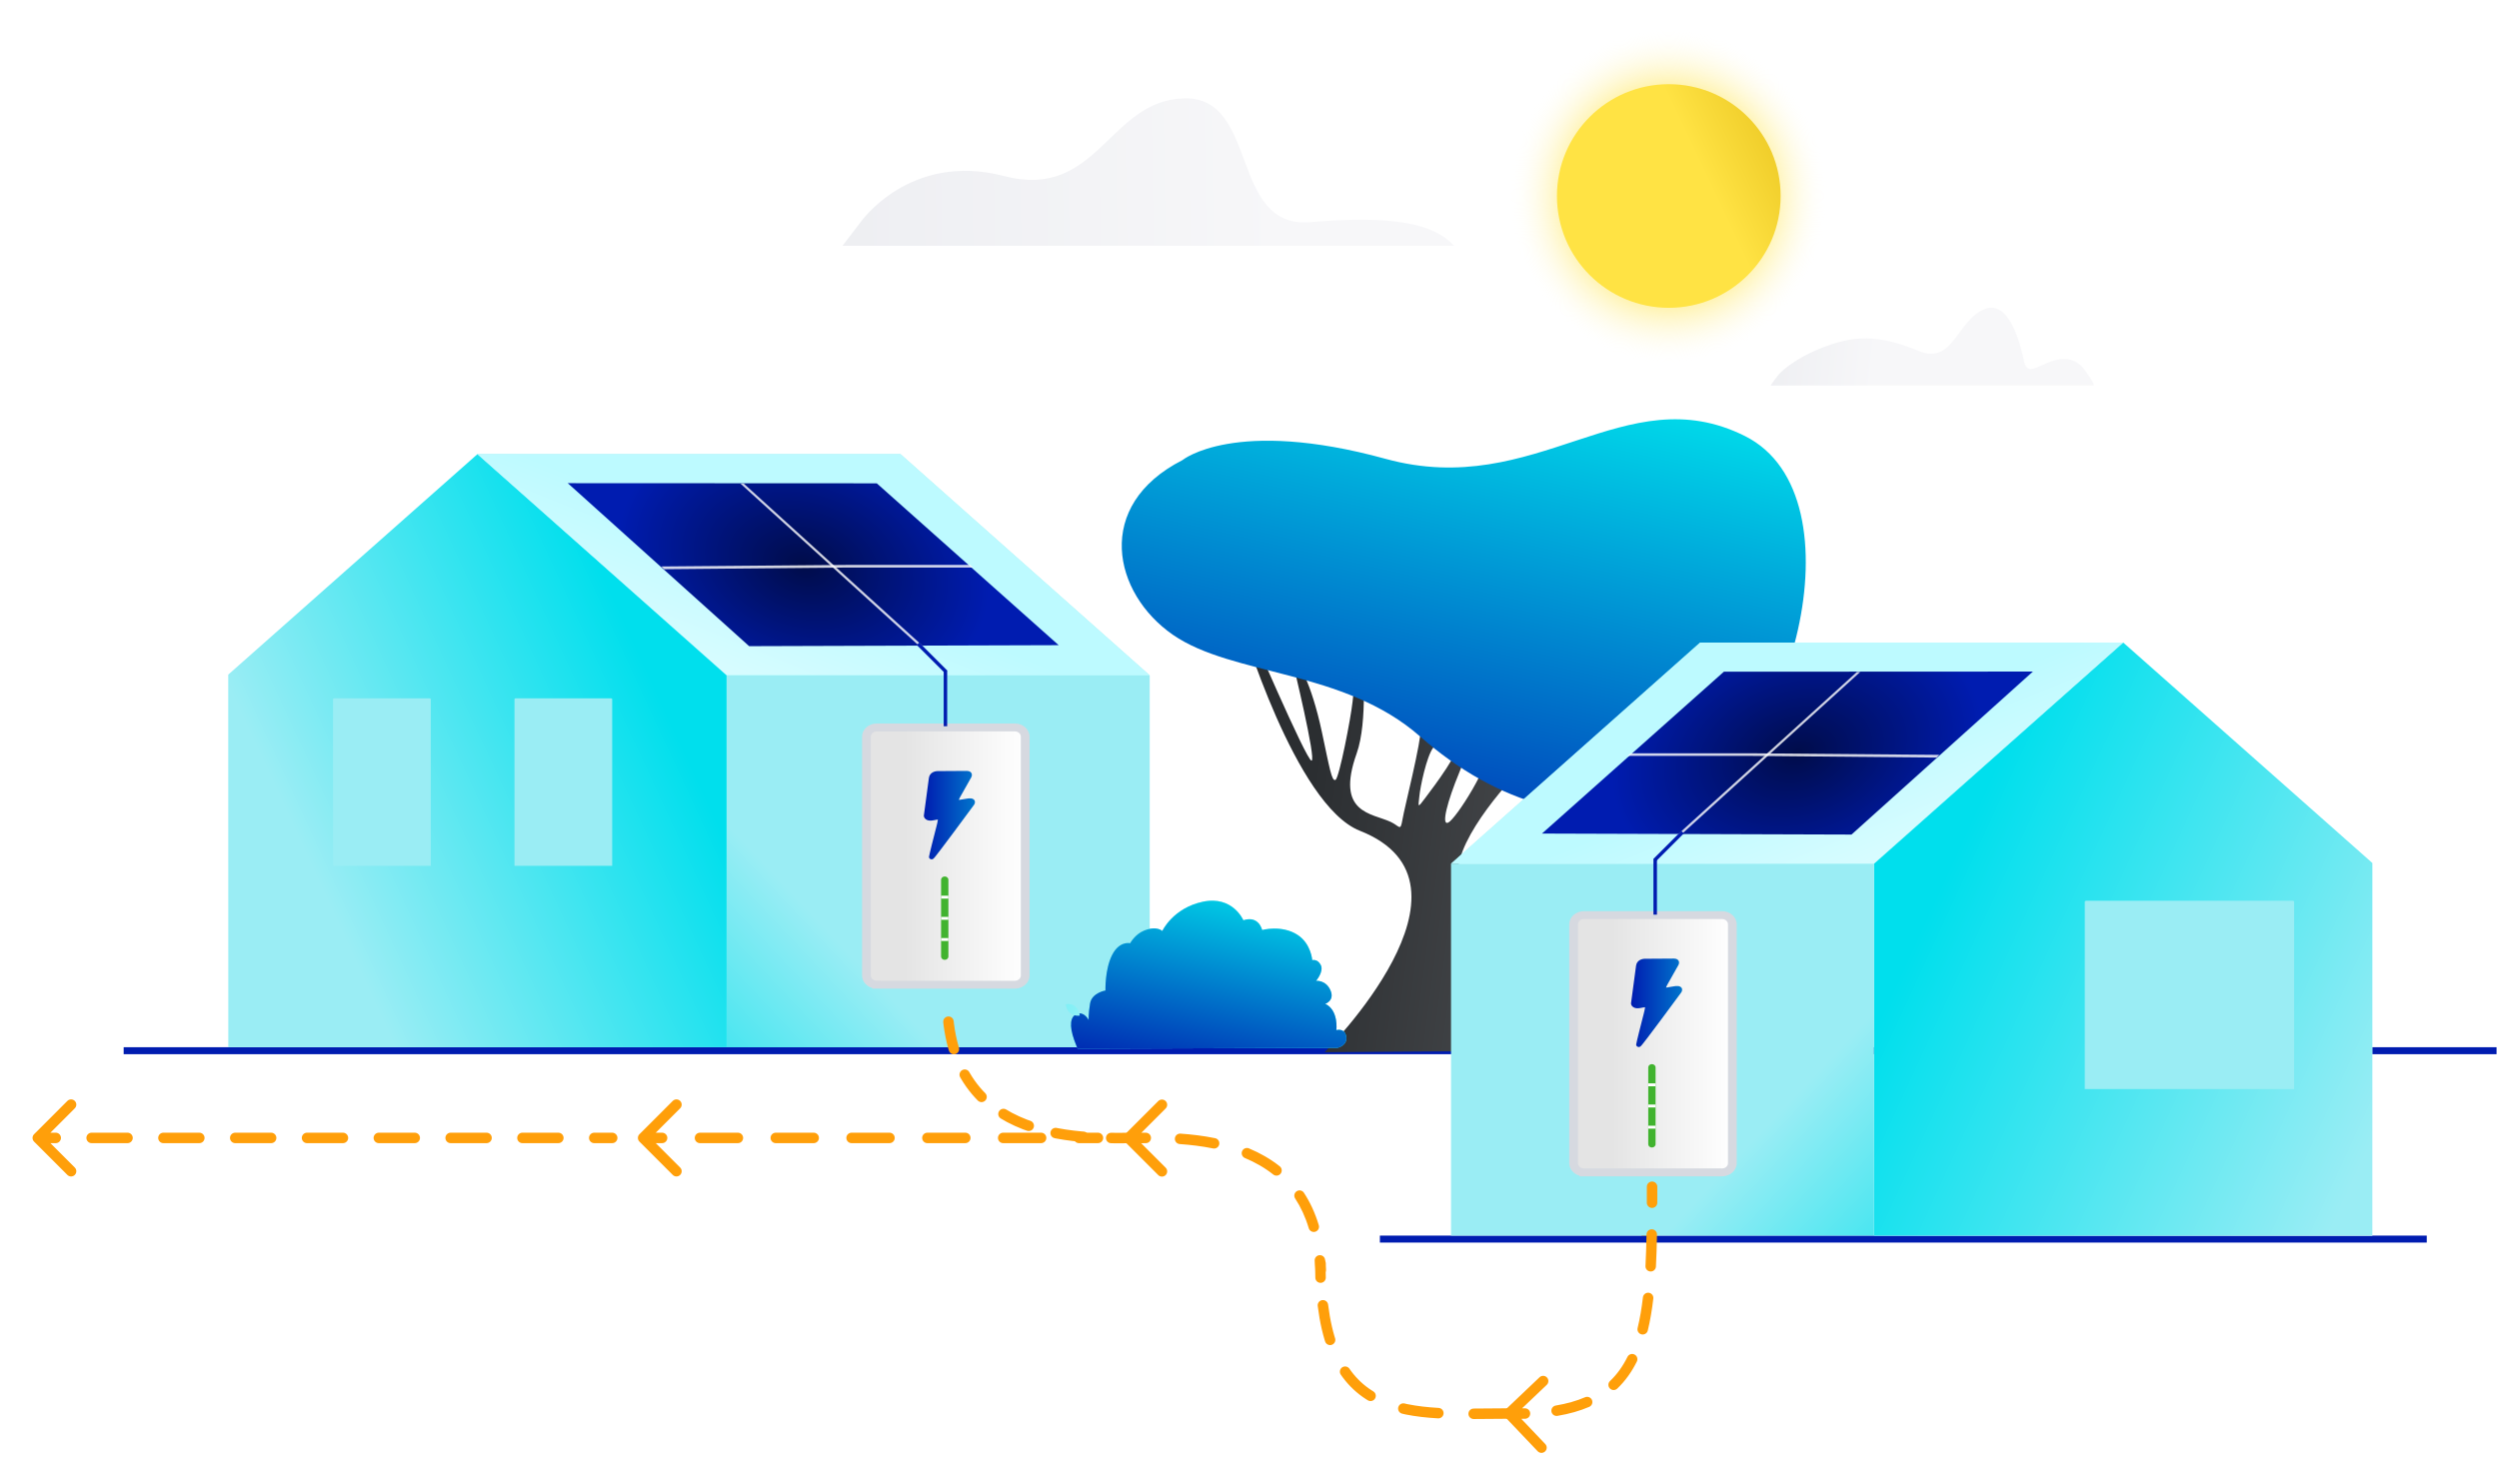 <svg width="495" height="294" viewBox="0 0 495 294" fill="none" xmlns="http://www.w3.org/2000/svg">
<line x1="24.493" y1="208.181" x2="494.519" y2="208.181" stroke="#001CB0" stroke-width="1.382"/>
<g filter="url(#filter0_d_3171_53483)">
<line x1="326.206" y1="245.161" x2="326.206" y2="225.116" stroke="#FF9F0A" stroke-width="2.074" stroke-linecap="round" stroke-dasharray="5.53 5.53"/>
</g>
<line x1="273.329" y1="245.507" x2="480.693" y2="245.507" stroke="#001CB0" stroke-width="1.382"/>
<path d="M262.375 208.478C262.375 208.478 295.892 175.063 269.358 164.601C256.535 159.548 245.794 123.136 245.794 123.136L247.013 123.288C247.013 123.288 258.769 150.737 259.785 150.712C260.801 150.686 256.052 131.16 256.052 131.16H256.992C256.992 131.16 259.683 134.918 261.842 145.049C263.391 152.337 263.797 154.876 264.533 154.52C265.27 154.165 267.58 142.231 267.91 139.082C268.24 135.933 268.901 130.906 268.901 130.906L269.891 131.109C269.891 131.109 270.983 142.967 268.723 149.29C264.482 161.199 271.745 161.097 275.477 162.849C277.255 163.687 277.382 164.804 277.788 162.443C278.169 160.081 281.495 147.258 281.521 143.678C281.521 140.098 281.038 131.972 282.638 128.773L283.196 130.398C283.196 130.398 282.612 133.115 282.689 136.086C282.765 139.057 282.409 147.081 283.222 146.801C284.034 146.522 286.98 139.996 287.437 138.346L287.97 139.514C287.97 139.514 285.202 146.37 283.882 148.147C282.562 149.924 281.317 155.892 281.14 157.821C280.962 159.751 280.632 160.386 282.409 157.974C284.187 155.561 288.859 149.671 290.535 144.135C292.185 138.6 292.845 128.367 296.502 124.736L296.121 127.63C296.121 127.63 295.385 129.078 293.937 134.791C292.49 140.504 291.322 147.563 289.037 153.098C286.751 158.609 285.38 163.712 286.878 162.976C288.376 162.24 295.207 151.651 295.435 146.954C295.664 142.256 296.553 134.613 297.137 134.207L299.168 133.927C299.168 133.927 297.975 144.084 297.492 146.598C297.01 149.087 296.172 152.565 297.187 151.905C298.203 151.245 304.957 147.665 307.268 138.396C309.579 129.154 309.934 127.097 309.934 127.097C309.934 127.097 310.975 126.234 311.255 128.214C311.534 130.195 308.411 137.939 309.934 138.143C311.458 138.346 317.679 122.933 320.548 120.673L322.224 120.901C322.224 120.901 318.72 126.335 316.663 131.261C314.606 136.187 307.217 147.004 303.358 150.382C299.498 153.759 288.58 165.896 288.808 173.006C289.037 180.09 293.531 201.343 298.178 208.225L262.35 208.478H262.375Z" fill="url(#paint0_linear_3171_53483)"/>
<path d="M234.213 91.168C234.213 91.168 244.523 82.687 274.46 90.914C304.397 99.141 321.765 74.46 345.634 86.394C369.502 98.328 354.089 152.617 332.608 159.117C314.503 164.602 296.449 159.269 281.316 145.938C266.182 132.608 244.192 133.979 232.334 125.777C220.476 117.576 216.566 100.157 234.213 91.168Z" fill="url(#paint1_linear_3171_53483)"/>
<path d="M45.227 133.668L94.582 89.983L143.937 133.668V207.49H45.227V133.668Z" fill="url(#paint2_linear_3171_53483)"/>
<path d="M45.227 133.668L94.582 89.983L143.937 133.668V207.49H45.227V133.668Z" fill="url(#paint3_linear_3171_53483)"/>
<path d="M65.966 138.536C65.966 138.443 66.045 138.368 66.143 138.368H85.143C85.24 138.368 85.32 138.443 85.32 138.536V171.546H65.966V138.536Z" fill="#9AEDF4"/>
<path d="M101.907 138.536C101.907 138.443 101.986 138.368 102.084 138.368H121.084C121.182 138.368 121.261 138.443 121.261 138.536V171.546H101.907V138.536Z" fill="#9AEDF4"/>
<path d="M143.935 133.807H227.717V207.489H143.935V133.807Z" fill="url(#paint4_linear_3171_53483)"/>
<path d="M143.935 133.807H227.717V207.489H143.935V133.807Z" fill="url(#paint5_linear_3171_53483)"/>
<path d="M173.651 195.104H201.036C202.158 195.104 203.068 194.283 203.068 193.273V145.966C203.068 144.952 202.158 144.131 201.033 144.131H173.651C172.53 144.131 171.62 144.952 171.62 145.962V193.27C171.62 194.28 172.53 195.101 173.651 195.101V195.104Z" fill="#F2F2F2"/>
<path d="M173.651 195.104H201.036C202.158 195.104 203.068 194.283 203.068 193.273V145.966C203.068 144.952 202.158 144.131 201.033 144.131H173.651C172.53 144.131 171.62 144.952 171.62 145.962V193.27C171.62 194.28 172.53 195.101 173.651 195.101V195.104Z" fill="url(#paint6_linear_3171_53483)"/>
<path fill-rule="evenodd" clip-rule="evenodd" d="M170.755 145.962C170.755 144.521 172.052 143.351 173.652 143.351H201.033C202.636 143.351 203.933 144.521 203.933 145.965V193.273C203.933 194.714 202.636 195.884 201.036 195.884H172.786V195.762C171.609 195.43 170.755 194.439 170.755 193.269V145.962ZM174.517 194.324H201.036C201.68 194.324 202.203 193.853 202.203 193.273V145.965C202.203 145.382 201.68 144.911 201.033 144.911H173.652C173.008 144.911 172.485 145.382 172.485 145.962V193.269C172.485 193.849 173.008 194.321 173.652 194.321H174.517V194.324Z" fill="#D6D9E0"/>
<path d="M184.549 170.271C184.487 170.271 184.421 170.259 184.349 170.234C184.12 170.156 183.985 169.94 184.023 169.725C184.127 169.083 184.982 165.738 185.349 164.307L185.467 163.854C185.602 163.312 185.768 162.66 185.778 162.379C185.57 162.394 185.197 162.472 184.906 162.529C184.273 162.656 183.778 162.6 183.428 162.357C183.037 162.098 182.999 161.727 182.999 161.655V161.583C182.999 161.583 183.826 155.4 183.992 154.156C184.141 153.033 185.224 152.758 185.802 152.78C186.048 152.78 190.426 152.743 191.495 152.743C192.049 152.743 192.291 152.97 192.409 153.158C192.665 153.588 192.371 154.087 192.243 154.268C192.122 154.496 191.07 156.38 190.211 157.874C190.021 158.202 189.959 158.395 189.941 158.498C189.966 158.498 189.997 158.492 190.014 158.483C190.052 158.47 190.087 158.467 190.125 158.467C190.125 158.467 190.332 158.445 191.523 158.236C192 158.152 192.665 158.093 192.99 158.523C193.222 158.832 193.108 159.225 192.935 159.462C192.911 159.496 190.952 162.16 188.997 164.787C187.851 166.331 186.93 167.557 186.256 168.437C185.858 168.961 185.543 169.366 185.325 169.638C185.006 170.037 184.816 170.274 184.539 170.274L184.553 170.28L184.549 170.271Z" fill="url(#paint7_linear_3171_53483)"/>
<path d="M187.132 173.657C187.531 173.657 187.858 173.95 187.858 174.314V189.522C187.858 189.884 187.535 190.179 187.132 190.179C186.732 190.179 186.406 189.887 186.406 189.522V174.314C186.406 173.952 186.729 173.657 187.132 173.657Z" fill="#41B32F"/>
<path d="M187.854 185.861H186.406V186.439H187.854V185.861Z" fill="white"/>
<path d="M187.854 181.665H186.406V182.243H187.854V181.665Z" fill="white"/>
<path d="M187.854 177.469H186.406V178.047H187.854V177.469Z" fill="white"/>
<path d="M94.583 89.983H178.365L227.72 133.807H143.938L94.583 89.983Z" fill="url(#paint8_linear_3171_53483)"/>
<path d="M94.583 89.983H178.365L227.72 133.807H143.938L94.583 89.983Z" fill="url(#paint9_linear_3171_53483)"/>
<path d="M112.462 95.732L173.668 95.762L209.702 127.831L148.392 128.028L112.462 95.732Z" fill="url(#paint10_radial_3171_53483)"/>
<g opacity="0.9">
<path opacity="0.9" d="M146.657 95.805L182.091 128L182.783 128L147.31 95.805L146.657 95.805Z" fill="white"/>
</g>
<g opacity="0.9">
<path opacity="0.9" d="M131.004 112.234L131.544 112.779L168.239 112.445L192.751 112.448L192.17 111.925H168.048L131.004 112.234Z" fill="white"/>
</g>
<line y1="-0.346" x2="7.82" y2="-0.346" transform="matrix(0.707 0.707 0.707 -0.707 182.087 127.309)" stroke="#001CB0" stroke-width="0.691"/>
<line y1="-0.346" x2="11.059" y2="-0.346" transform="matrix(0 1 1 0 187.618 132.839)" stroke="#001CB0" stroke-width="0.691"/>
<path d="M213.471 207.782L264.927 207.617C264.927 207.617 267.181 207.119 266.591 205.089C266.175 203.654 264.705 204.11 264.705 204.11C264.705 204.11 265.195 200.166 262.5 198.893C262.5 198.893 264.438 198.259 263.528 196.199C262.618 194.139 260.687 194.337 260.687 194.337C260.687 194.337 262.27 192.475 261.617 191.202C260.965 189.929 259.927 190.247 259.927 190.247C259.927 190.247 259.71 186.977 257.012 185.225C253.889 183.197 250.007 184.27 250.007 184.27C250.007 184.27 249.362 181.326 246.284 182.336C246.284 182.336 244.201 177.413 238.268 178.661C232.335 179.91 230.227 184.461 230.227 184.461C230.227 184.461 229.152 183.369 226.639 184.372C224.807 185.102 223.858 186.883 223.858 186.883C223.858 186.883 221.743 186.347 220.286 189.214C218.828 192.081 218.968 196.251 218.968 196.251C218.968 196.251 216.27 196.686 215.92 198.829C215.57 200.972 215.647 202.112 215.647 202.112C215.647 202.112 214.793 200.392 213.379 200.875C211.966 201.36 211.765 203.204 212.786 206.079C213.346 207.653 213.468 207.783 213.468 207.783L213.471 207.782Z" fill="url(#paint11_linear_3171_53483)"/>
<path d="M213.471 207.782L264.927 207.617C264.927 207.617 267.181 207.119 266.591 205.089C266.175 203.654 264.705 204.11 264.705 204.11C264.705 204.11 265.195 200.166 262.5 198.893C262.5 198.893 264.438 198.259 263.528 196.199C262.618 194.139 260.687 194.337 260.687 194.337C260.687 194.337 262.27 192.475 261.617 191.202C260.965 189.929 259.927 190.247 259.927 190.247C259.927 190.247 259.71 186.977 257.012 185.225C253.889 183.197 250.007 184.27 250.007 184.27C250.007 184.27 249.362 181.326 246.284 182.336C246.284 182.336 244.201 177.413 238.268 178.661C232.335 179.91 230.227 184.461 230.227 184.461C230.227 184.461 229.152 183.369 226.639 184.372C224.807 185.102 223.858 186.883 223.858 186.883C223.858 186.883 221.743 186.347 220.286 189.214C218.828 192.081 218.968 196.251 218.968 196.251C218.968 196.251 216.27 196.686 215.92 198.829C215.57 200.972 215.647 202.112 215.647 202.112C215.647 202.112 214.793 200.392 213.379 200.875C211.966 201.36 211.765 203.204 212.786 206.079C213.346 207.653 213.468 207.783 213.468 207.783L213.471 207.782Z" fill="url(#paint12_linear_3171_53483)"/>
<path d="M211.118 198.98C211.118 198.98 211.264 201.48 213.88 201.232C213.88 201.232 213.737 199.546 212.426 199.072C211.711 198.813 211.118 198.98 211.118 198.98Z" fill="url(#paint13_linear_3171_53483)"/>
<circle cx="330.553" cy="38.834" r="38.708" fill="url(#paint14_radial_3171_53483)"/>
<circle cx="330.552" cy="38.834" r="22.153" fill="url(#paint15_linear_3171_53483)"/>
<path d="M170.464 44.014C170.464 44.014 180.232 30.014 198.844 34.873C217.514 39.733 219.537 19.889 234.508 19.484C249.479 19.079 243.409 45.403 259.652 44.014C275.836 42.626 283.986 44.246 288.032 48.701H166.88L170.464 44.014Z" fill="url(#paint16_linear_3171_53483)"/>
<path d="M413.934 74.728C413.69 74.377 413.446 74.025 413.201 73.674C412.59 72.721 411.002 70.764 408.119 71.166C404.502 71.668 402.156 74.452 401.154 72.32C401.057 72.094 400.983 71.843 400.934 71.617C400.47 69.259 398.222 59.325 393.262 61.182C387.641 63.264 386.957 72.345 380.164 69.56C373.371 66.776 368.386 66.073 361.593 68.632C354.8 71.191 352.307 74.226 352.307 74.226C351.036 75.832 350.743 76.383 350.743 76.383H352.307H413.494H414.765C414.789 76.358 414.57 75.606 413.934 74.728Z" fill="url(#paint17_linear_3171_53483)"/>
<g filter="url(#filter1_d_3171_53483)">
<path d="M126.658 226.194C126.254 225.789 126.254 225.133 126.658 224.728L133.257 218.13C133.662 217.725 134.318 217.725 134.723 218.13C135.128 218.535 135.128 219.191 134.723 219.596L128.858 225.461L134.723 231.326C135.128 231.731 135.128 232.388 134.723 232.793C134.318 233.198 133.662 233.198 133.257 232.793L126.658 226.194ZM217.481 224.424C218.054 224.424 218.518 224.889 218.518 225.461C218.518 226.034 218.054 226.498 217.481 226.498L217.481 224.424ZM131.145 224.424C131.718 224.424 132.182 224.889 132.182 225.461C132.182 226.034 131.718 226.498 131.145 226.498L131.145 224.424ZM138.653 226.498C138.08 226.498 137.616 226.034 137.616 225.461C137.616 224.889 138.08 224.424 138.653 224.424L138.653 226.498ZM146.16 224.424C146.733 224.424 147.197 224.889 147.197 225.461C147.197 226.034 146.733 226.498 146.16 226.498L146.16 224.424ZM153.668 226.498C153.095 226.498 152.631 226.034 152.631 225.461C152.631 224.889 153.095 224.424 153.668 224.424L153.668 226.498ZM161.175 224.424C161.748 224.424 162.212 224.889 162.212 225.461C162.212 226.034 161.748 226.498 161.175 226.498L161.175 224.424ZM168.683 226.498C168.11 226.498 167.646 226.034 167.646 225.461C167.646 224.889 168.11 224.424 168.683 224.424L168.683 226.498ZM176.19 224.424C176.763 224.424 177.227 224.889 177.227 225.461C177.227 226.034 176.763 226.498 176.19 226.498L176.19 224.424ZM183.698 226.498C183.125 226.498 182.661 226.034 182.661 225.461C182.661 224.889 183.125 224.424 183.698 224.424L183.698 226.498ZM191.205 224.424C191.778 224.424 192.242 224.889 192.242 225.461C192.242 226.034 191.778 226.498 191.205 226.498L191.205 224.424ZM198.713 226.498C198.14 226.498 197.676 226.034 197.676 225.461C197.676 224.889 198.14 224.424 198.713 224.424L198.713 226.498ZM206.22 224.424C206.793 224.424 207.257 224.889 207.257 225.461C207.257 226.034 206.793 226.498 206.22 226.498L206.22 224.424ZM213.728 226.498C213.155 226.498 212.691 226.034 212.691 225.461C212.691 224.889 213.155 224.424 213.728 224.424L213.728 226.498ZM127.392 225.461L127.392 224.424L131.145 224.424L131.145 225.461L131.145 226.498L127.392 226.498L127.392 225.461ZM138.653 225.461L138.653 224.424L146.16 224.424L146.16 225.461L146.16 226.498L138.653 226.498L138.653 225.461ZM153.668 225.461L153.668 224.424L161.175 224.424L161.175 225.461L161.175 226.498L153.668 226.498L153.668 225.461ZM168.683 225.461L168.683 224.424L176.19 224.424L176.19 225.461L176.19 226.498L168.683 226.498L168.683 225.461ZM183.698 225.461L183.698 224.424L191.205 224.424L191.205 225.461L191.205 226.498L183.698 226.498L183.698 225.461ZM198.713 225.461L198.713 224.424L206.22 224.424L206.22 225.461L206.22 226.498L198.713 226.498L198.713 225.461ZM213.728 225.461L213.728 224.424L217.481 224.424L217.481 225.461L217.481 226.498L213.728 226.498L213.728 225.461Z" fill="#FF9F0A"/>
</g>
<g filter="url(#filter2_d_3171_53483)">
<path d="M6.748 224.728C6.343 225.133 6.343 225.789 6.748 226.194L13.347 232.793C13.752 233.198 14.408 233.198 14.813 232.793C15.218 232.388 15.218 231.731 14.813 231.326L8.948 225.461L14.813 219.596C15.218 219.191 15.218 218.535 14.813 218.13C14.408 217.725 13.752 217.725 13.347 218.13L6.748 224.728ZM121.263 226.498C121.835 226.498 122.3 226.034 122.3 225.461C122.3 224.889 121.835 224.424 121.263 224.424L121.263 226.498ZM11.037 226.498C11.61 226.498 12.074 226.034 12.074 225.461C12.074 224.889 11.61 224.424 11.037 224.424L11.037 226.498ZM18.148 224.424C17.576 224.424 17.112 224.889 17.112 225.461C17.112 226.034 17.576 226.498 18.148 226.498L18.148 224.424ZM25.26 226.498C25.832 226.498 26.297 226.034 26.297 225.461C26.297 224.889 25.832 224.424 25.26 224.424L25.26 226.498ZM32.371 224.424C31.799 224.424 31.334 224.889 31.334 225.461C31.334 226.034 31.799 226.498 32.371 226.498L32.371 224.424ZM39.482 226.498C40.055 226.498 40.519 226.034 40.519 225.461C40.519 224.889 40.055 224.424 39.482 224.424L39.482 226.498ZM46.594 224.424C46.021 224.424 45.557 224.889 45.557 225.461C45.557 226.034 46.021 226.498 46.594 226.498L46.594 224.424ZM53.705 226.498C54.278 226.498 54.742 226.034 54.742 225.461C54.742 224.889 54.278 224.424 53.705 224.424L53.705 226.498ZM60.816 224.424C60.244 224.424 59.78 224.889 59.78 225.461C59.78 226.034 60.244 226.498 60.816 226.498L60.816 224.424ZM67.928 226.498C68.5 226.498 68.965 226.034 68.965 225.461C68.965 224.889 68.5 224.424 67.928 224.424L67.928 226.498ZM75.039 224.424C74.466 224.424 74.002 224.889 74.002 225.461C74.002 226.034 74.466 226.498 75.039 226.498L75.039 224.424ZM82.15 226.498C82.723 226.498 83.187 226.034 83.187 225.461C83.187 224.889 82.723 224.424 82.15 224.424L82.15 226.498ZM89.262 224.424C88.689 224.424 88.225 224.889 88.225 225.461C88.225 226.034 88.689 226.498 89.262 226.498L89.262 224.424ZM96.373 226.498C96.946 226.498 97.41 226.034 97.41 225.461C97.41 224.889 96.946 224.424 96.373 224.424L96.373 226.498ZM103.484 224.424C102.912 224.424 102.448 224.889 102.448 225.461C102.448 226.034 102.912 226.498 103.484 226.498L103.484 224.424ZM110.596 226.498C111.168 226.498 111.633 226.034 111.633 225.461C111.633 224.889 111.168 224.424 110.596 224.424L110.596 226.498ZM117.707 224.424C117.134 224.424 116.67 224.889 116.67 225.461C116.67 226.034 117.134 226.498 117.707 226.498L117.707 224.424ZM7.481 225.461L7.481 226.498L11.037 226.498L11.037 225.461L11.037 224.424L7.481 224.424L7.481 225.461ZM18.148 225.461L18.148 226.498L25.26 226.498L25.26 225.461L25.26 224.424L18.148 224.424L18.148 225.461ZM32.371 225.461L32.371 226.498L39.482 226.498L39.482 225.461L39.482 224.424L32.371 224.424L32.371 225.461ZM46.594 225.461L46.594 226.498L53.705 226.498L53.705 225.461L53.705 224.424L46.594 224.424L46.594 225.461ZM60.816 225.461L60.816 226.498L67.928 226.498L67.928 225.461L67.928 224.424L60.816 224.424L60.816 225.461ZM75.039 225.461L75.039 226.498L82.15 226.498L82.15 225.461L82.15 224.424L75.039 224.424L75.039 225.461ZM89.262 225.461L89.262 226.498L96.373 226.498L96.373 225.461L96.373 224.424L89.262 224.424L89.262 225.461ZM103.484 225.461L103.484 226.498L110.596 226.498L110.596 225.461L110.596 224.424L103.484 224.424L103.484 225.461ZM117.707 225.461L117.707 226.498L121.263 226.498L121.263 225.461L121.263 224.424L117.707 224.424L117.707 225.461Z" fill="#FF9F0A"/>
</g>
<path d="M469.907 170.994L420.553 127.309L371.198 170.994V244.816H469.907V170.994Z" fill="url(#paint18_linear_3171_53483)"/>
<path d="M469.907 170.994L420.553 127.309L371.198 170.994V244.816H469.907V170.994Z" fill="url(#paint19_linear_3171_53483)"/>
<path d="M412.954 178.647C412.954 178.543 413.124 178.459 413.334 178.459H454.047C454.257 178.459 454.427 178.543 454.427 178.647V215.785H412.954V178.647Z" fill="#9AEDF4"/>
<path d="M371.2 171.133H287.418V244.815H371.2V171.133Z" fill="url(#paint20_linear_3171_53483)"/>
<path d="M313.73 232.287H341.115C342.236 232.287 343.146 231.467 343.146 230.456V183.149C343.146 182.135 342.236 181.315 341.111 181.315H313.73C312.608 181.315 311.698 182.135 311.698 183.146V230.453C311.698 231.464 312.608 232.284 313.73 232.284V232.287Z" fill="#F2F2F2"/>
<path d="M313.73 232.287H341.115C342.236 232.287 343.146 231.467 343.146 230.456V183.149C343.146 182.135 342.236 181.315 341.111 181.315H313.73C312.608 181.315 311.698 182.135 311.698 183.146V230.453C311.698 231.464 312.608 232.284 313.73 232.284V232.287Z" fill="url(#paint21_linear_3171_53483)"/>
<path fill-rule="evenodd" clip-rule="evenodd" d="M310.833 183.146C310.833 181.704 312.131 180.535 313.73 180.535H341.111C342.714 180.535 344.011 181.704 344.011 183.149V230.456C344.011 231.897 342.714 233.067 341.115 233.067H312.864V232.945C311.688 232.613 310.833 231.623 310.833 230.453V183.146ZM314.595 231.507H341.115C341.758 231.507 342.281 231.036 342.281 230.456V183.149C342.281 182.566 341.758 182.094 341.111 182.094H313.73C313.086 182.094 312.563 182.566 312.563 183.146V230.453C312.563 231.033 313.086 231.504 313.73 231.504H314.595V231.507Z" fill="#D6D9E0"/>
<path d="M324.628 207.454C324.565 207.454 324.5 207.442 324.427 207.417C324.198 207.339 324.063 207.124 324.102 206.909C324.205 206.266 325.06 202.922 325.427 201.49L325.545 201.038C325.68 200.495 325.846 199.843 325.856 199.562C325.648 199.578 325.275 199.656 324.984 199.712C324.351 199.84 323.856 199.784 323.506 199.54C323.115 199.281 323.077 198.91 323.077 198.838V198.767C323.077 198.767 323.904 192.584 324.07 191.339C324.219 190.216 325.302 189.942 325.88 189.963C326.126 189.963 330.504 189.926 331.573 189.926C332.127 189.926 332.369 190.154 332.487 190.341C332.743 190.771 332.449 191.271 332.321 191.451C332.2 191.679 331.148 193.563 330.289 195.058C330.099 195.385 330.037 195.579 330.019 195.681C330.044 195.681 330.075 195.675 330.092 195.666C330.13 195.653 330.165 195.65 330.203 195.65C330.203 195.65 330.41 195.628 331.601 195.419C332.079 195.335 332.743 195.276 333.068 195.706C333.3 196.015 333.186 196.408 333.013 196.645C332.989 196.68 331.03 199.344 329.075 201.97C327.929 203.515 327.009 204.74 326.334 205.62C325.936 206.144 325.621 206.55 325.403 206.821C325.084 207.22 324.894 207.458 324.617 207.458L324.631 207.464L324.628 207.454Z" fill="url(#paint22_linear_3171_53483)"/>
<path d="M327.21 210.841C327.61 210.841 327.936 211.133 327.936 211.497V226.706C327.936 227.067 327.613 227.362 327.21 227.362C326.81 227.362 326.484 227.07 326.484 226.706V211.497C326.484 211.136 326.807 210.841 327.21 210.841Z" fill="#41B32F"/>
<path d="M327.933 223.044H326.484V223.623H327.933V223.044Z" fill="white"/>
<path d="M327.933 218.848H326.484V219.427H327.933V218.848Z" fill="white"/>
<path d="M327.933 214.652H326.484V215.23H327.933V214.652Z" fill="white"/>
<path d="M420.552 127.309H336.769L287.415 171.133H371.197L420.552 127.309Z" fill="url(#paint23_linear_3171_53483)"/>
<path d="M420.552 127.309H336.769L287.415 171.133H371.197L420.552 127.309Z" fill="url(#paint24_linear_3171_53483)"/>
<path d="M402.673 133.058L341.467 133.088L305.433 165.157L366.743 165.354L402.673 133.058Z" fill="url(#paint25_radial_3171_53483)"/>
<g opacity="0.9">
<path opacity="0.9" d="M368.478 133.132L333.044 165.326L332.352 165.326L367.825 133.132L368.478 133.132Z" fill="white"/>
</g>
<g opacity="0.9">
<path opacity="0.9" d="M384.13 149.56L383.591 150.105L346.896 149.771L322.384 149.774L322.964 149.251H347.087L384.13 149.56Z" fill="white"/>
</g>
<line x1="333.292" y1="164.879" x2="327.763" y2="170.409" stroke="#001CB0" stroke-width="0.691"/>
<line x1="327.862" y1="170.165" x2="327.862" y2="181.224" stroke="#001CB0" stroke-width="0.691"/>
<g filter="url(#filter3_d_3171_53483)">
<path d="M225.634 225.461C215.957 225.461 187.617 227.535 187.617 197.812" stroke="#FF9F0A" stroke-width="2.074" stroke-linecap="round" stroke-dasharray="5.53 5.53"/>
</g>
<g filter="url(#filter4_d_3171_53483)">
<path d="M298.189 279.316C297.774 279.711 297.757 280.367 298.152 280.782L304.583 287.543C304.978 287.958 305.634 287.974 306.049 287.579C306.464 287.185 306.481 286.529 306.086 286.114L300.369 280.104L306.379 274.387C306.794 273.992 306.81 273.336 306.416 272.921C306.021 272.506 305.365 272.49 304.95 272.885L298.189 279.316ZM328.28 235.138C328.28 234.566 327.816 234.101 327.243 234.101C326.67 234.101 326.206 234.566 326.206 235.138L328.28 235.138ZM302.093 281.108C302.665 281.094 303.118 280.618 303.104 280.046C303.09 279.474 302.615 279.021 302.043 279.035L302.093 281.108ZM308.159 278.487C307.594 278.582 307.213 279.117 307.308 279.681C307.403 280.246 307.938 280.627 308.503 280.532L308.159 278.487ZM314.79 278.747C315.317 278.521 315.56 277.911 315.333 277.385C315.107 276.859 314.497 276.616 313.971 276.842L314.79 278.747ZM318.912 273.63C318.498 274.025 318.483 274.681 318.878 275.095C319.274 275.51 319.93 275.525 320.344 275.129L318.912 273.63ZM324.227 269.762C324.481 269.249 324.272 268.627 323.759 268.373C323.246 268.119 322.624 268.329 322.369 268.842L324.227 269.762ZM324.378 263.131C324.243 263.687 324.584 264.248 325.141 264.383C325.697 264.519 326.258 264.177 326.393 263.621L324.378 263.131ZM327.49 257.289C327.557 256.72 327.151 256.205 326.582 256.138C326.013 256.071 325.498 256.478 325.431 257.047L327.49 257.289ZM325.936 250.838C325.906 251.41 326.346 251.897 326.917 251.927C327.489 251.957 327.977 251.517 328.007 250.946L325.936 250.838ZM328.217 244.617C328.227 244.044 327.772 243.572 327.199 243.561C326.627 243.551 326.154 244.007 326.144 244.579L328.217 244.617ZM326.202 238.291C326.201 238.863 326.664 239.329 327.236 239.33C327.809 239.332 328.274 238.869 328.276 238.297L326.202 238.291ZM298.903 280.067L298.877 281.104C299.99 281.131 301.061 281.133 302.093 281.108L302.068 280.071L302.043 279.035C301.047 279.059 300.01 279.058 298.929 279.031L298.903 280.067ZM308.331 279.51L308.503 280.532C310.851 280.137 312.938 279.544 314.79 278.747L314.381 277.795L313.971 276.842C312.295 277.563 310.371 278.115 308.159 278.487L308.331 279.51ZM319.628 274.379L320.344 275.129C321.94 273.605 323.213 271.809 324.227 269.762L323.298 269.302L322.369 268.842C321.449 270.699 320.313 272.292 318.912 273.63L319.628 274.379ZM325.386 263.376L326.393 263.621C326.87 261.659 327.225 259.545 327.49 257.289L326.461 257.168L325.431 257.047C325.173 259.241 324.831 261.269 324.378 263.131L325.386 263.376ZM326.971 250.892L328.007 250.946C328.112 248.93 328.177 246.82 328.217 244.617L327.18 244.598L326.144 244.579C326.104 246.766 326.039 248.852 325.936 250.838L326.971 250.892ZM327.239 238.294L328.276 238.297C328.279 237.261 328.28 236.208 328.28 235.138L327.243 235.138L326.206 235.138C326.206 236.207 326.205 237.258 326.202 238.291L327.239 238.294Z" fill="#FF9F0A"/>
</g>
<g filter="url(#filter5_d_3171_53483)">
<path d="M222.826 226.225C222.422 225.82 222.422 225.164 222.826 224.759L229.425 218.161C229.83 217.756 230.486 217.756 230.891 218.161C231.296 218.566 231.296 219.222 230.891 219.627L225.026 225.492L230.891 231.357C231.296 231.762 231.296 232.419 230.891 232.823C230.486 233.228 229.83 233.228 229.425 232.823L222.826 226.225ZM262.613 253.141C262.613 253.713 262.149 254.177 261.576 254.177C261.004 254.177 260.54 253.713 260.54 253.141L262.613 253.141ZM226.947 224.427C227.52 224.424 227.987 224.885 227.99 225.458C227.993 226.03 227.532 226.497 226.959 226.501L226.947 224.427ZM233.68 226.678C233.109 226.639 232.678 226.143 232.718 225.572C232.758 225.001 233.253 224.57 233.825 224.61L233.68 226.678ZM240.696 225.514C241.257 225.629 241.619 226.176 241.505 226.737C241.391 227.298 240.843 227.661 240.282 227.546L240.696 225.514ZM246.59 229.446C246.062 229.225 245.813 228.617 246.034 228.089C246.256 227.561 246.863 227.312 247.391 227.533L246.59 229.446ZM253.492 231.087C253.941 231.443 254.016 232.095 253.661 232.544C253.305 232.992 252.653 233.068 252.204 232.712L253.492 231.087ZM256.545 237.462C256.232 236.982 256.366 236.34 256.846 236.026C257.325 235.713 257.968 235.848 258.281 236.327L256.545 237.462ZM261.227 242.759C261.391 243.307 261.08 243.885 260.531 244.05C259.983 244.214 259.405 243.903 259.241 243.354L261.227 242.759ZM260.41 249.811C260.364 249.24 260.79 248.74 261.36 248.694C261.931 248.648 262.431 249.074 262.477 249.644L260.41 249.811ZM223.56 225.492V224.455C224.523 224.455 225.64 224.435 226.947 224.427L226.953 225.464L226.959 226.501C225.697 226.508 224.521 226.529 223.56 226.529V225.492ZM233.752 225.644L233.825 224.61C236.02 224.763 238.35 225.036 240.696 225.514L240.489 226.53L240.282 227.546C238.046 227.09 235.809 226.827 233.68 226.678L233.752 225.644ZM246.991 228.49L247.391 227.533C249.538 228.433 251.607 229.592 253.492 231.087L252.848 231.899L252.204 232.712C250.489 231.352 248.59 230.283 246.59 229.446L246.991 228.49ZM257.413 236.894L258.281 236.327C259.494 238.183 260.494 240.314 261.227 242.759L260.234 243.056L259.241 243.354C258.563 241.092 257.644 239.143 256.545 237.462L257.413 236.894ZM261.444 249.728L262.477 249.644C262.567 250.762 262.613 251.927 262.613 253.141L261.576 253.141L260.54 253.141C260.54 251.979 260.495 250.87 260.41 249.811L261.444 249.728Z" fill="#FF9F0A"/>
</g>
<g filter="url(#filter6_d_3171_53483)">
<path d="M298.903 280.067C279.549 280.067 261.578 282.832 261.578 250.345" stroke="#FF9F0A" stroke-width="2.074" stroke-linecap="round" stroke-dasharray="7 7"/>
</g>
<defs>
<filter id="filter0_d_3171_53483" x="319.64" y="218.549" width="13.133" height="33.178" filterUnits="userSpaceOnUse" color-interpolation-filters="sRGB">
<feFlood flood-opacity="0" result="BackgroundImageFix"/>
<feColorMatrix in="SourceAlpha" type="matrix" values="0 0 0 0 0 0 0 0 0 0 0 0 0 0 0 0 0 0 127 0" result="hardAlpha"/>
<feOffset/>
<feGaussianBlur stdDeviation="2.765"/>
<feComposite in2="hardAlpha" operator="out"/>
<feColorMatrix type="matrix" values="0 0 0 0 1 0 0 0 0 0.624 0 0 0 0 0.039 0 0 0 1 0"/>
<feBlend mode="normal" in2="BackgroundImageFix" result="effect1_dropShadow_3171_53483"/>
<feBlend mode="normal" in="SourceGraphic" in2="effect1_dropShadow_3171_53483" result="shape"/>
</filter>
<filter id="filter1_d_3171_53483" x="120.825" y="212.296" width="103.223" height="26.329" filterUnits="userSpaceOnUse" color-interpolation-filters="sRGB">
<feFlood flood-opacity="0" result="BackgroundImageFix"/>
<feColorMatrix in="SourceAlpha" type="matrix" values="0 0 0 0 0 0 0 0 0 0 0 0 0 0 0 0 0 0 127 0" result="hardAlpha"/>
<feOffset/>
<feGaussianBlur stdDeviation="2.765"/>
<feComposite in2="hardAlpha" operator="out"/>
<feColorMatrix type="matrix" values="0 0 0 0 1 0 0 0 0 0.624 0 0 0 0 0.039 0 0 0 1 0"/>
<feBlend mode="normal" in2="BackgroundImageFix" result="effect1_dropShadow_3171_53483"/>
<feBlend mode="normal" in="SourceGraphic" in2="effect1_dropShadow_3171_53483" result="shape"/>
</filter>
<filter id="filter2_d_3171_53483" x="0.915" y="212.296" width="126.914" height="26.329" filterUnits="userSpaceOnUse" color-interpolation-filters="sRGB">
<feFlood flood-opacity="0" result="BackgroundImageFix"/>
<feColorMatrix in="SourceAlpha" type="matrix" values="0 0 0 0 0 0 0 0 0 0 0 0 0 0 0 0 0 0 127 0" result="hardAlpha"/>
<feOffset/>
<feGaussianBlur stdDeviation="2.765"/>
<feComposite in2="hardAlpha" operator="out"/>
<feColorMatrix type="matrix" values="0 0 0 0 1 0 0 0 0 0.624 0 0 0 0 0.039 0 0 0 1 0"/>
<feBlend mode="normal" in2="BackgroundImageFix" result="effect1_dropShadow_3171_53483"/>
<feBlend mode="normal" in="SourceGraphic" in2="effect1_dropShadow_3171_53483" result="shape"/>
</filter>
<filter id="filter3_d_3171_53483" x="181.05" y="191.246" width="51.15" height="40.804" filterUnits="userSpaceOnUse" color-interpolation-filters="sRGB">
<feFlood flood-opacity="0" result="BackgroundImageFix"/>
<feColorMatrix in="SourceAlpha" type="matrix" values="0 0 0 0 0 0 0 0 0 0 0 0 0 0 0 0 0 0 127 0" result="hardAlpha"/>
<feOffset/>
<feGaussianBlur stdDeviation="2.765"/>
<feComposite in2="hardAlpha" operator="out"/>
<feColorMatrix type="matrix" values="0 0 0 0 1 0 0 0 0 0.624 0 0 0 0 0.039 0 0 0 1 0"/>
<feBlend mode="normal" in2="BackgroundImageFix" result="effect1_dropShadow_3171_53483"/>
<feBlend mode="normal" in="SourceGraphic" in2="effect1_dropShadow_3171_53483" result="shape"/>
</filter>
<filter id="filter4_d_3171_53483" x="292.337" y="228.572" width="41.473" height="64.823" filterUnits="userSpaceOnUse" color-interpolation-filters="sRGB">
<feFlood flood-opacity="0" result="BackgroundImageFix"/>
<feColorMatrix in="SourceAlpha" type="matrix" values="0 0 0 0 0 0 0 0 0 0 0 0 0 0 0 0 0 0 127 0" result="hardAlpha"/>
<feOffset/>
<feGaussianBlur stdDeviation="2.765"/>
<feComposite in2="hardAlpha" operator="out"/>
<feColorMatrix type="matrix" values="0 0 0 0 1 0 0 0 0 0.624 0 0 0 0 0.039 0 0 0 1 0"/>
<feBlend mode="normal" in2="BackgroundImageFix" result="effect1_dropShadow_3171_53483"/>
<feBlend mode="normal" in="SourceGraphic" in2="effect1_dropShadow_3171_53483" result="shape"/>
</filter>
<filter id="filter5_d_3171_53483" x="216.993" y="212.327" width="51.15" height="47.38" filterUnits="userSpaceOnUse" color-interpolation-filters="sRGB">
<feFlood flood-opacity="0" result="BackgroundImageFix"/>
<feColorMatrix in="SourceAlpha" type="matrix" values="0 0 0 0 0 0 0 0 0 0 0 0 0 0 0 0 0 0 127 0" result="hardAlpha"/>
<feOffset/>
<feGaussianBlur stdDeviation="2.765"/>
<feComposite in2="hardAlpha" operator="out"/>
<feColorMatrix type="matrix" values="0 0 0 0 1 0 0 0 0 0.624 0 0 0 0 0.039 0 0 0 1 0"/>
<feBlend mode="normal" in2="BackgroundImageFix" result="effect1_dropShadow_3171_53483"/>
<feBlend mode="normal" in="SourceGraphic" in2="effect1_dropShadow_3171_53483" result="shape"/>
</filter>
<filter id="filter6_d_3171_53483" x="255.011" y="243.778" width="50.459" height="42.894" filterUnits="userSpaceOnUse" color-interpolation-filters="sRGB">
<feFlood flood-opacity="0" result="BackgroundImageFix"/>
<feColorMatrix in="SourceAlpha" type="matrix" values="0 0 0 0 0 0 0 0 0 0 0 0 0 0 0 0 0 0 127 0" result="hardAlpha"/>
<feOffset/>
<feGaussianBlur stdDeviation="2.765"/>
<feComposite in2="hardAlpha" operator="out"/>
<feColorMatrix type="matrix" values="0 0 0 0 1 0 0 0 0 0.624 0 0 0 0 0.039 0 0 0 1 0"/>
<feBlend mode="normal" in2="BackgroundImageFix" result="effect1_dropShadow_3171_53483"/>
<feBlend mode="normal" in="SourceGraphic" in2="effect1_dropShadow_3171_53483" result="shape"/>
</filter>
<linearGradient id="paint0_linear_3171_53483" x1="241.248" y1="157.875" x2="316.089" y2="167.754" gradientUnits="userSpaceOnUse">
<stop offset="0.24" stop-color="#2B2E31"/>
<stop offset="1" stop-color="#4B4D50"/>
</linearGradient>
<linearGradient id="paint1_linear_3171_53483" x1="240.357" y1="328.95" x2="303.597" y2="52.439" gradientUnits="userSpaceOnUse">
<stop offset="0.53" stop-color="#001CAE"/>
<stop offset="0.93" stop-color="#00DDEB"/>
</linearGradient>
<linearGradient id="paint2_linear_3171_53483" x1="143.68" y1="50.092" x2="-49.627" y2="182.358" gradientUnits="userSpaceOnUse">
<stop offset="0.42" stop-color="#BDFAFF"/>
<stop offset="0.856" stop-color="white"/>
</linearGradient>
<linearGradient id="paint3_linear_3171_53483" x1="3.636" y1="271.8" x2="208.279" y2="177.528" gradientUnits="userSpaceOnUse">
<stop offset="0.42" stop-color="#9AEDF4"/>
<stop offset="0.76" stop-color="#00DFED"/>
</linearGradient>
<linearGradient id="paint4_linear_3171_53483" x1="227.499" y1="108.793" x2="97.835" y2="228.885" gradientUnits="userSpaceOnUse">
<stop offset="0.42" stop-color="#9AEDF4"/>
<stop offset="0.76" stop-color="#00DFED"/>
</linearGradient>
<linearGradient id="paint5_linear_3171_53483" x1="227.499" y1="108.793" x2="77.394" y2="250.166" gradientUnits="userSpaceOnUse">
<stop offset="0.476" stop-color="#9AEDF4"/>
<stop offset="0.76" stop-color="#00DFED"/>
</linearGradient>
<linearGradient id="paint6_linear_3171_53483" x1="171.62" y1="169.618" x2="203.071" y2="169.618" gradientUnits="userSpaceOnUse">
<stop offset="0.24" stop-color="#E4E4E4"/>
<stop offset="1" stop-color="white"/>
</linearGradient>
<linearGradient id="paint7_linear_3171_53483" x1="182.999" y1="161.505" x2="193.132" y2="161.505" gradientUnits="userSpaceOnUse">
<stop stop-color="#001CB0"/>
<stop offset="1" stop-color="#0075CC"/>
</linearGradient>
<linearGradient id="paint8_linear_3171_53483" x1="227.374" y1="75.106" x2="173.635" y2="208.083" gradientUnits="userSpaceOnUse">
<stop offset="0.42" stop-color="#9AEDF4"/>
<stop offset="0.76" stop-color="#00DFED"/>
</linearGradient>
<linearGradient id="paint9_linear_3171_53483" x1="227.374" y1="75.106" x2="173.635" y2="208.083" gradientUnits="userSpaceOnUse">
<stop offset="0.42" stop-color="#BDFAFF"/>
<stop offset="0.856" stop-color="white"/>
</linearGradient>
<radialGradient id="paint10_radial_3171_53483" cx="0" cy="0" r="1" gradientUnits="userSpaceOnUse" gradientTransform="translate(159.138 111.88) rotate(-164.437) scale(37.266 26.36)">
<stop stop-color="#000C4A"/>
<stop offset="1" stop-color="#001CB0"/>
</radialGradient>
<linearGradient id="paint11_linear_3171_53483" x1="240.794" y1="241.791" x2="238.074" y2="167.819" gradientUnits="userSpaceOnUse">
<stop offset="0.24" stop-color="#00DFED"/>
<stop offset="1" stop-color="#CCF9FB"/>
</linearGradient>
<linearGradient id="paint12_linear_3171_53483" x1="219.456" y1="270.686" x2="241.704" y2="166.284" gradientUnits="userSpaceOnUse">
<stop offset="0.53" stop-color="#001CAE"/>
<stop offset="0.93" stop-color="#00DDEB"/>
</linearGradient>
<linearGradient id="paint13_linear_3171_53483" x1="169.936" y1="182.375" x2="227.025" y2="206.122" gradientUnits="userSpaceOnUse">
<stop offset="0.24" stop-color="#00DFED"/>
<stop offset="1" stop-color="#CCF9FB"/>
</linearGradient>
<radialGradient id="paint14_radial_3171_53483" cx="0" cy="0" r="1" gradientUnits="userSpaceOnUse" gradientTransform="translate(330.553 38.834) scale(31.566 33.311)">
<stop offset="0.06" stop-color="#FFE344"/>
<stop offset="0.48" stop-color="#FFE344"/>
<stop offset="1" stop-color="white" stop-opacity="0"/>
</radialGradient>
<linearGradient id="paint15_linear_3171_53483" x1="278.195" y1="40.663" x2="402.41" y2="-18.231" gradientUnits="userSpaceOnUse">
<stop offset="0.41" stop-color="#FFE344"/>
<stop offset="0.61" stop-color="#E2BA13"/>
</linearGradient>
<linearGradient id="paint16_linear_3171_53483" x1="-162.241" y1="40.56" x2="255.754" y2="34.209" gradientUnits="userSpaceOnUse">
<stop offset="0.245" stop-color="#D6D9E0"/>
<stop offset="0.997" stop-color="#F7F7F9"/>
</linearGradient>
<linearGradient id="paint17_linear_3171_53483" x1="268.993" y1="57.061" x2="372.386" y2="68.023" gradientUnits="userSpaceOnUse">
<stop offset="0.245" stop-color="#D6D9E0"/>
<stop offset="0.997" stop-color="#F7F7F9"/>
</linearGradient>
<linearGradient id="paint18_linear_3171_53483" x1="371.454" y1="87.418" x2="564.762" y2="219.684" gradientUnits="userSpaceOnUse">
<stop offset="0.42" stop-color="#BDFAFF"/>
<stop offset="0.856" stop-color="white"/>
</linearGradient>
<linearGradient id="paint19_linear_3171_53483" x1="511.499" y1="309.125" x2="306.855" y2="214.854" gradientUnits="userSpaceOnUse">
<stop offset="0.322" stop-color="#9AEDF4"/>
<stop offset="0.76" stop-color="#00DFED"/>
</linearGradient>
<linearGradient id="paint20_linear_3171_53483" x1="287.635" y1="146.119" x2="437.741" y2="287.492" gradientUnits="userSpaceOnUse">
<stop offset="0.476" stop-color="#9AEDF4"/>
<stop offset="0.76" stop-color="#00DFED"/>
</linearGradient>
<linearGradient id="paint21_linear_3171_53483" x1="311.698" y1="206.801" x2="343.15" y2="206.801" gradientUnits="userSpaceOnUse">
<stop offset="0.24" stop-color="#E4E4E4"/>
<stop offset="1" stop-color="white"/>
</linearGradient>
<linearGradient id="paint22_linear_3171_53483" x1="323.077" y1="198.689" x2="333.21" y2="198.689" gradientUnits="userSpaceOnUse">
<stop stop-color="#001CB0"/>
<stop offset="1" stop-color="#0075CC"/>
</linearGradient>
<linearGradient id="paint23_linear_3171_53483" x1="287.761" y1="112.432" x2="341.499" y2="245.409" gradientUnits="userSpaceOnUse">
<stop offset="0.42" stop-color="#9AEDF4"/>
<stop offset="0.76" stop-color="#00DFED"/>
</linearGradient>
<linearGradient id="paint24_linear_3171_53483" x1="287.761" y1="112.432" x2="341.499" y2="245.409" gradientUnits="userSpaceOnUse">
<stop offset="0.42" stop-color="#BDFAFF"/>
<stop offset="0.856" stop-color="white"/>
</linearGradient>
<radialGradient id="paint25_radial_3171_53483" cx="0" cy="0" r="1" gradientUnits="userSpaceOnUse" gradientTransform="translate(355.997 149.206) rotate(-15.563) scale(37.266 26.36)">
<stop stop-color="#000C4A"/>
<stop offset="1" stop-color="#001CB0"/>
</radialGradient>
</defs>
</svg>
